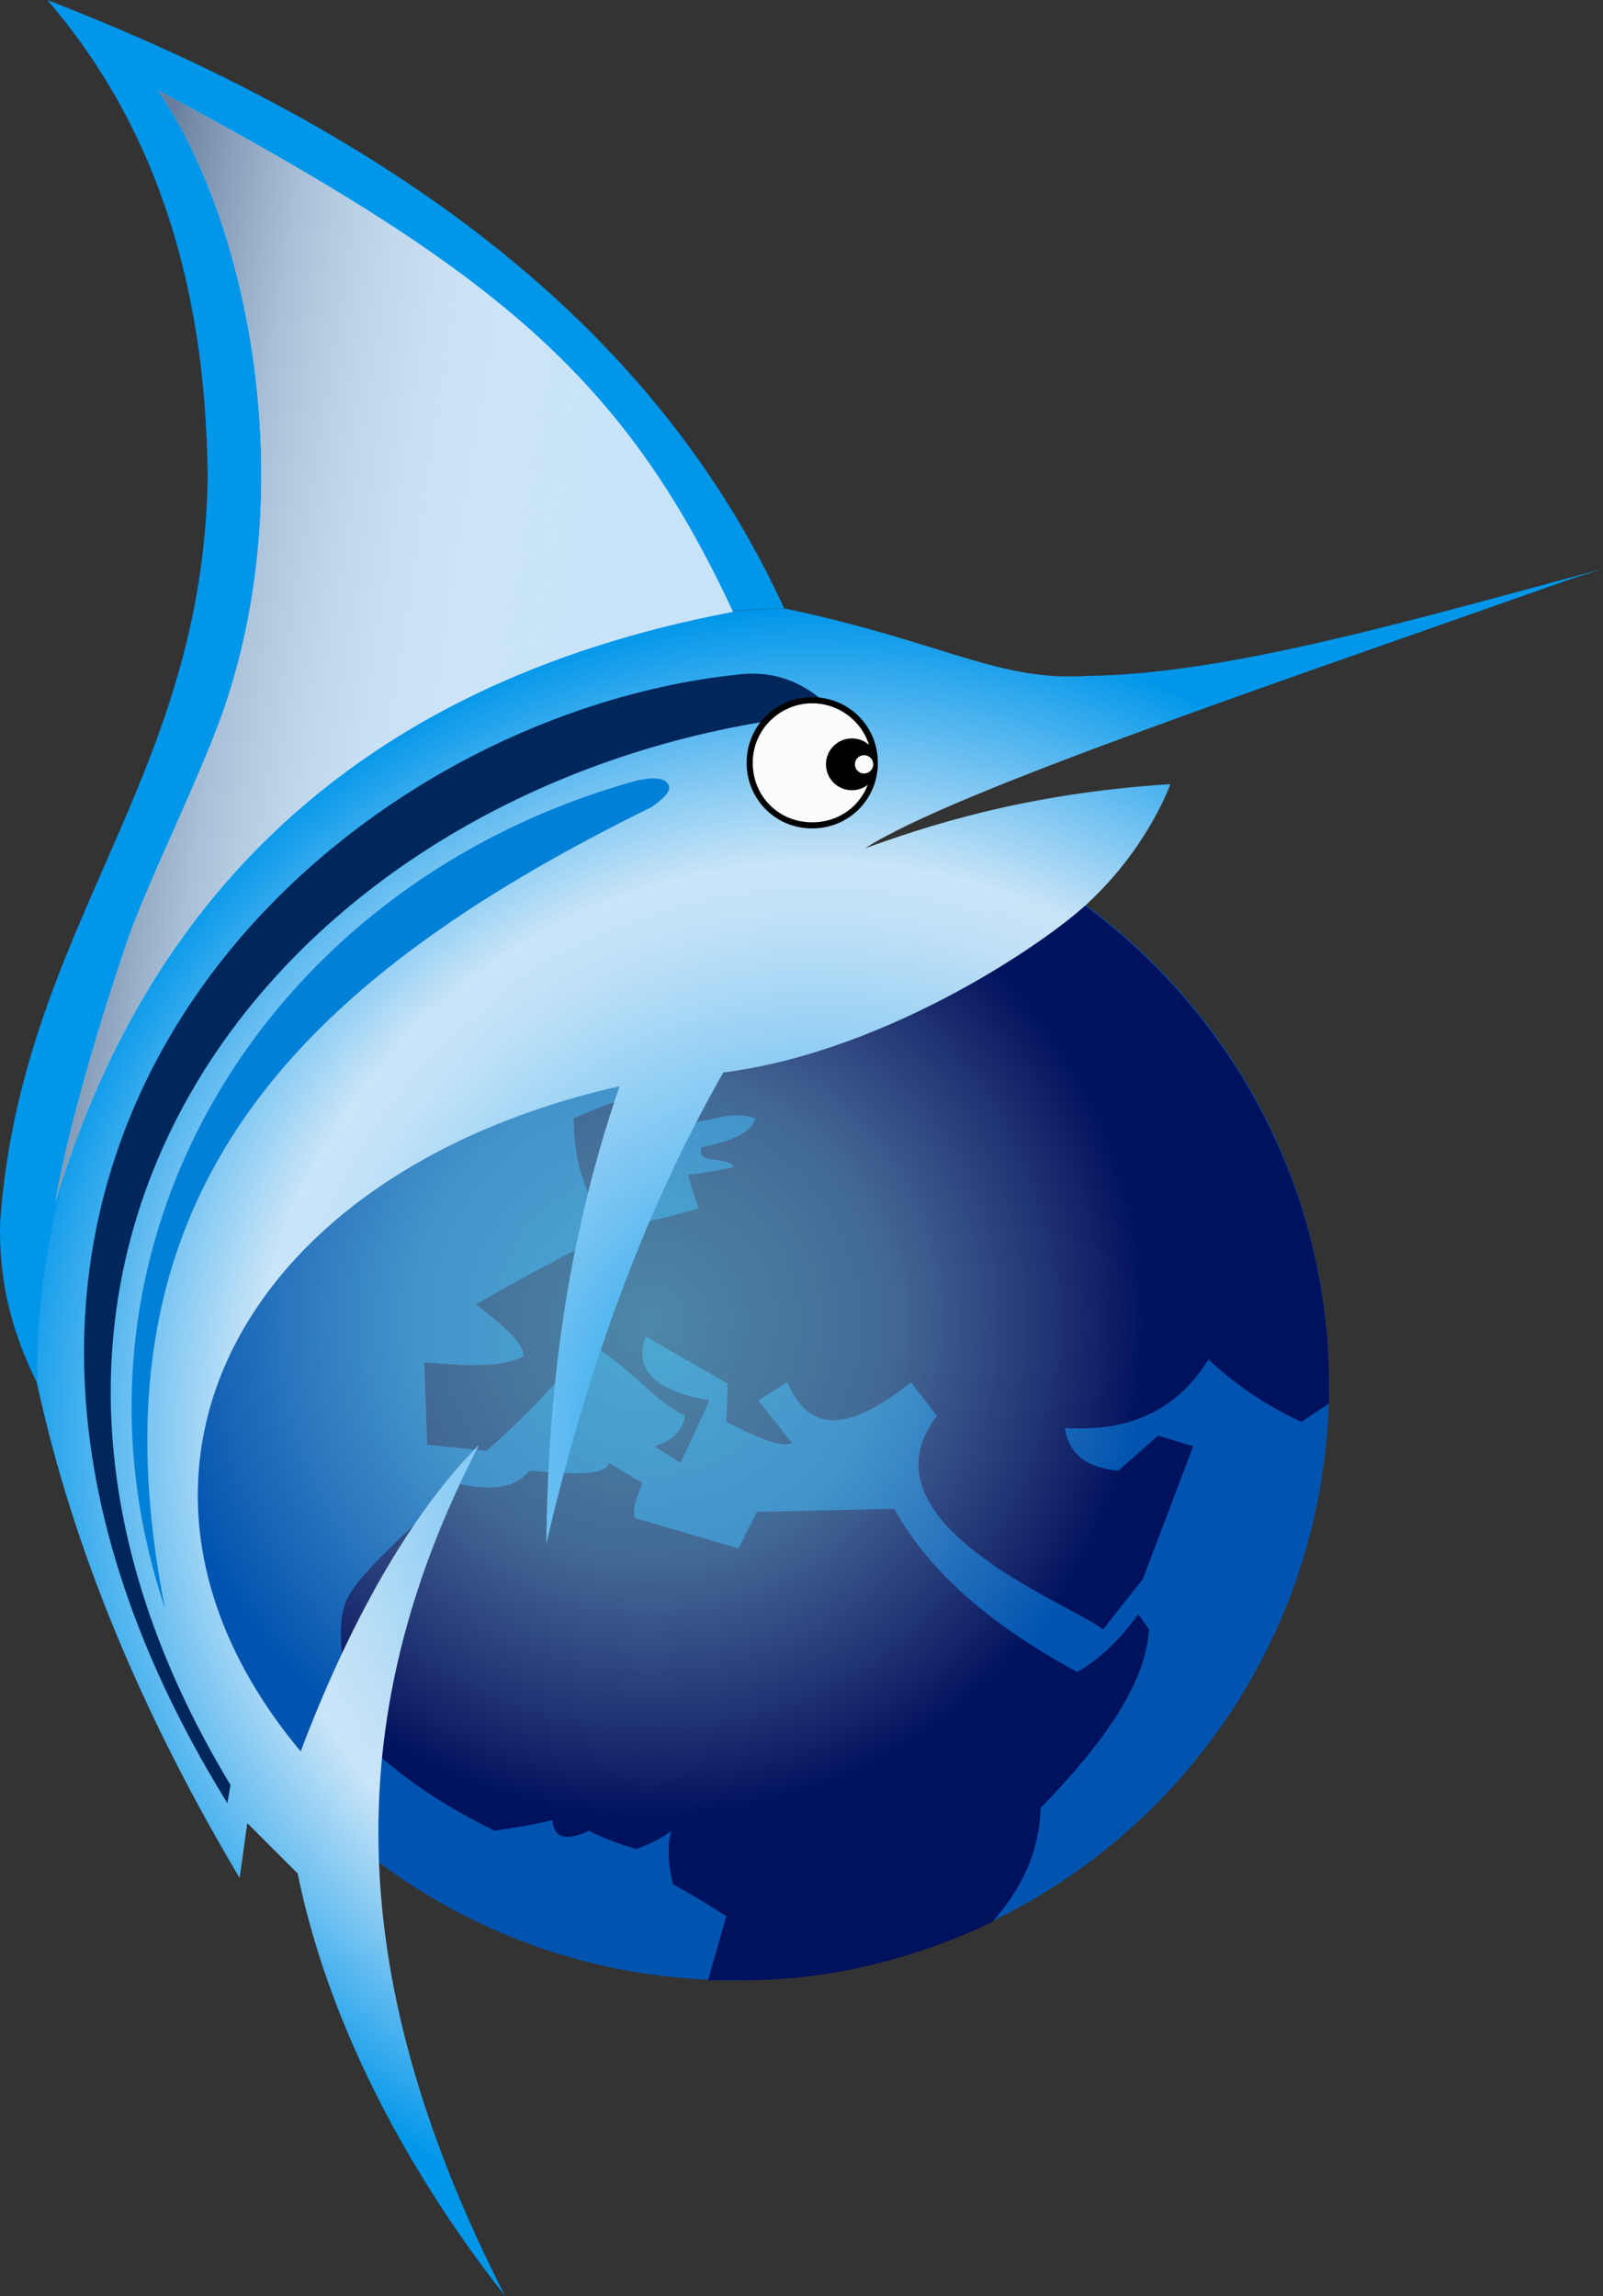 <?xml version="1.0" encoding="UTF-8" standalone="no"?>
<!DOCTYPE svg PUBLIC "-//W3C//DTD SVG 1.1//EN" "http://www.w3.org/Graphics/SVG/1.1/DTD/svg11.dtd">
<svg width="74px" height="106px" viewBox="0 0 74 106" version="1.1" xmlns="http://www.w3.org/2000/svg" xmlns:xlink="http://www.w3.org/1999/xlink" xml:space="preserve" xmlns:serif="http://www.serif.com/" style="fill-rule:evenodd;clip-rule:evenodd;stroke-linejoin:round;stroke-miterlimit:2;">
    <rect x="0" y="0" width="74" height="106" fill="#333333" stroke="none"/>
    <g>
        <g>
            <path d="M33.882,36.484C35.995,36.484 36.065,39.442 38.108,39.864C39.587,40.217 42.967,37.963 44.376,38.526C54.307,42.682 61.35,52.472 61.35,63.952C61.35,79.095 49.024,91.421 33.882,91.421C18.739,91.421 6.413,79.095 6.413,63.952C6.413,48.809 18.739,36.484 33.882,36.484Z" style="fill:#0054af;fill-rule:nonzero;"/>
            <path d="M45.785,88.745C42.052,90.505 38.037,91.491 33.882,91.421L32.685,91.421L33.53,88.463C32.544,87.829 31.699,87.336 31.065,86.984C30.853,86.068 30.783,85.223 30.994,84.519C30.642,84.8 30.149,85.082 29.374,85.364C28.177,85.012 27.613,84.73 27.191,84.519C26.134,85.012 25.571,84.871 25.501,84.026C24.655,84.237 23.74,84.378 22.824,84.519C20.57,83.392 18.528,82.124 16.626,80.222C16.626,80.222 15.077,75.574 16.063,73.742C16.837,72.193 21.063,68.812 20.993,68.46C22.754,68.883 23.81,68.671 24.444,67.897C26.205,68.037 27.966,68.178 28.107,67.545L29.656,68.46C29.445,69.024 29.163,69.587 29.304,70.08L34.093,71.489L34.938,69.798L41.277,69.657C42.968,72.686 45.855,75.081 49.729,77.194C50.715,76.63 51.701,75.715 52.546,74.517L53.039,75.222C52.899,77.757 50.856,80.574 48.039,83.462C47.968,85.645 47.053,87.336 45.785,88.745Z" style="fill:#00115d;"/>
            <path d="M49.024,41.062C56.419,45.992 61.35,54.444 61.35,63.952L61.35,64.797L60.082,65.642C58.532,64.938 57.053,63.952 55.785,62.755C54.447,64.938 52.334,66.136 49.165,65.924C49.306,66.981 50.01,67.755 51.63,67.896L53.461,66.276L55.081,66.769L52.757,72.897L50.926,75.221C49.235,73.953 39.516,70.291 43.248,65.361L42.051,63.811C39.586,65.783 37.473,66.488 36.346,63.811L35.008,64.656L36.558,66.628C35.924,66.84 34.797,66.276 33.529,65.642L33.599,63.882L29.796,61.698C29.233,63.318 30.359,64.234 32.754,64.656L31.416,67.544L30.219,66.769C30.923,66.558 31.486,66.136 31.627,65.361C30.078,64.586 29.655,63.6 27.12,61.91C26.345,63.037 25.288,64.445 22.471,66.981L19.724,66.699L19.583,62.896C21.344,63.037 23.175,63.177 24.161,62.614C24.232,61.98 23.034,61.064 21.978,60.219C24.654,58.67 26.838,57.543 28.176,56.909C26.767,54.866 26.486,53.176 26.486,51.627C27.613,51.133 28.81,50.64 29.655,50.57L29.303,56.486C30.289,56.345 31.275,56.064 32.261,55.782C32.05,55.289 31.909,54.726 31.768,54.232C32.473,54.162 33.177,54.021 33.881,53.88C33.529,53.317 32.05,53.81 32.402,52.965C33.811,52.683 34.726,52.26 34.867,51.627C33.67,51.204 32.543,51.908 31.134,51.908L32.613,46.767L49.024,41.062Z" style="fill:#00115d;"/>
            <circle cx="30" cy="61" r="23" style="fill:url(#_Radial1);"/>
            <path d="M72.621,26.694C59.098,31.483 43.955,36.554 39.94,39.16C42.687,38.174 47.265,36.624 54.027,36.202C54.027,36.202 53.04,39.019 50.364,41.555C48.674,43.245 41.138,48.528 33.39,49.513C29.657,56.064 27.051,63.389 25.22,71.277C25.29,64.516 26.065,57.543 28.601,50.147C10.852,54.162 3.527,68.46 13.88,80.856C16.064,75.08 18.881,69.939 22.121,66.699C15.43,79.588 16.064,91.773 23.318,106C18.458,99.802 15.078,93.041 13.74,86.49L11.415,84.166L11.063,86.702C6.626,79.236 3.386,71.629 1.696,63.811C1.625,53.317 5.781,44.443 12.26,38.103C18.67,31.835 27.474,28.173 36.278,28.102C43.603,29.652 46.068,31.483 50.223,31.201C56.773,31.131 65.507,28.525 73.959,26.271L72.621,26.694Z" style="fill:url(#_Radial2);"/>
            <path d="M0.006,56.416C0.992,42.752 9.373,36.061 9.585,22.045C9.514,12.537 6.838,5.423 2.189,-0C21.065,7.325 31.137,17.045 36.208,28.102C18.459,28.173 1.696,43.386 1.696,63.811C0.499,61.417 -0.065,59.022 0.006,56.416Z" style="fill:#0096ea;"/>
            <path d="M35.291,33.314C12.612,37.047 -4.01,58.176 10.64,82.405L10.499,83.25C-7.532,54.091 14.936,33.103 34.164,31.13C36.136,30.919 37.404,31.835 38.038,32.398L35.291,33.314Z" style="fill:#00275c;"/>
            <path d="M7.612,74.235C3.879,55.43 13.317,45.499 30.079,37.258C30.784,36.765 31.066,36.413 30.784,36.131C30.572,35.849 29.868,35.92 29.305,36.061C12.119,40.85 2.048,57.613 7.612,74.235Z" style="fill:#0080d7;"/>
        </g>
    </g>
    <path d="M10.378,32.609C13.83,22.467 11.576,10.423 7.279,4.155C22.634,12.395 28.691,17.185 33.832,28.243C15.943,31.623 6.575,42.047 2.56,55.5C2.56,55.5 3.124,51.556 5.871,43.456C6.786,40.779 9.392,35.568 10.378,32.609Z" style="fill:#fff;"/>
    <path d="M10.378,32.609C13.83,22.467 11.576,10.423 7.279,4.155C22.634,12.395 28.691,17.185 33.832,28.243C15.943,31.623 6.575,42.047 2.56,55.5C2.56,55.5 3.124,51.556 5.871,43.456C6.786,40.779 9.392,35.568 10.378,32.609Z" style="fill:url(#_Linear3);"/>
    <path d="M37.495,38.104C35.945,38.104 34.607,36.836 34.607,35.216C34.607,33.596 35.875,32.328 37.495,32.328C39.115,32.328 40.383,33.596 40.383,35.216C40.383,36.836 39.044,38.104 37.495,38.104Z" style="fill:#fcfcfc;"/>
    <path d="M37.495,32.469C38.974,32.469 40.242,33.667 40.242,35.216C40.242,36.765 39.045,37.963 37.495,37.963C35.946,37.963 34.749,36.765 34.749,35.216C34.749,33.667 36.016,32.469 37.495,32.469ZM37.495,32.187C35.805,32.187 34.467,33.526 34.467,35.216C34.467,36.906 35.805,38.245 37.495,38.245C39.186,38.245 40.524,36.906 40.524,35.216C40.524,33.526 39.186,32.187 37.495,32.187Z" style="fill-rule:nonzero;"/>
    <path d="M39.326,36.483C39.987,36.483 40.523,35.947 40.523,35.286C40.523,34.625 39.987,34.089 39.326,34.089C38.665,34.089 38.129,34.625 38.129,35.286C38.129,35.947 38.665,36.483 39.326,36.483Z" style="fill-rule:nonzero;"/>
    <path d="M39.888,35.709C40.122,35.709 40.311,35.52 40.311,35.286C40.311,35.053 40.122,34.864 39.888,34.864C39.655,34.864 39.466,35.053 39.466,35.286C39.466,35.52 39.655,35.709 39.888,35.709Z" style="fill:#fcfcfc;fill-rule:nonzero;"/>
    <defs>
        <radialGradient id="_Radial1" cx="0" cy="0" r="1" gradientUnits="userSpaceOnUse" gradientTransform="matrix(23,0,0,23,30,61)"><stop offset="0" style="stop-color:#98fff4;stop-opacity:0.5"/><stop offset="0.48" style="stop-color:#b3fff7;stop-opacity:0.37"/><stop offset="1" style="stop-color:#fff;stop-opacity:0"/></radialGradient>
        <radialGradient id="_Radial2" cx="0" cy="0" r="1" gradientUnits="userSpaceOnUse" gradientTransform="matrix(38.064,0,0,38.064,37.803,66.141)"><stop offset="0" style="stop-color:#0056ea;stop-opacity:1"/><stop offset="0.05" style="stop-color:#0867eb;stop-opacity:1"/><stop offset="0.14" style="stop-color:#1e92ec;stop-opacity:1"/><stop offset="0.17" style="stop-color:#27a5ed;stop-opacity:1"/><stop offset="0.2" style="stop-color:#34aaee;stop-opacity:1"/><stop offset="0.37" style="stop-color:#75c4f3;stop-opacity:0.99"/><stop offset="0.52" style="stop-color:#a4d6f6;stop-opacity:0.99"/><stop offset="0.62" style="stop-color:#c1e2f8;stop-opacity:0.99"/><stop offset="0.69" style="stop-color:#cce6f9;stop-opacity:0.99"/><stop offset="1" style="stop-color:#0096ea;stop-opacity:1"/></radialGradient>
        <linearGradient id="_Linear3" x1="0" y1="0" x2="1" y2="0" gradientUnits="userSpaceOnUse" gradientTransform="matrix(-29.581,-4.685,4.685,-29.581,33.709,34.405)"><stop offset="0" style="stop-color:#c7e3f8;stop-opacity:1"/><stop offset="0.19" style="stop-color:#c7e3f8;stop-opacity:1"/><stop offset="0.43" style="stop-color:#c5e1f6;stop-opacity:0.88"/><stop offset="0.55" style="stop-color:#bddaf0;stop-opacity:0.82"/><stop offset="0.64" style="stop-color:#b0cde6;stop-opacity:0.78"/><stop offset="0.72" style="stop-color:#9dbbd7;stop-opacity:0.74"/><stop offset="0.79" style="stop-color:#85a4c4;stop-opacity:0.7"/><stop offset="0.85" style="stop-color:#6788ad;stop-opacity:0.67"/><stop offset="0.91" style="stop-color:#436691;stop-opacity:0.64"/><stop offset="0.97" style="stop-color:#1b4071;stop-opacity:0.61"/><stop offset="1" style="stop-color:#00275c;stop-opacity:0.6"/></linearGradient>
    </defs>
</svg>
